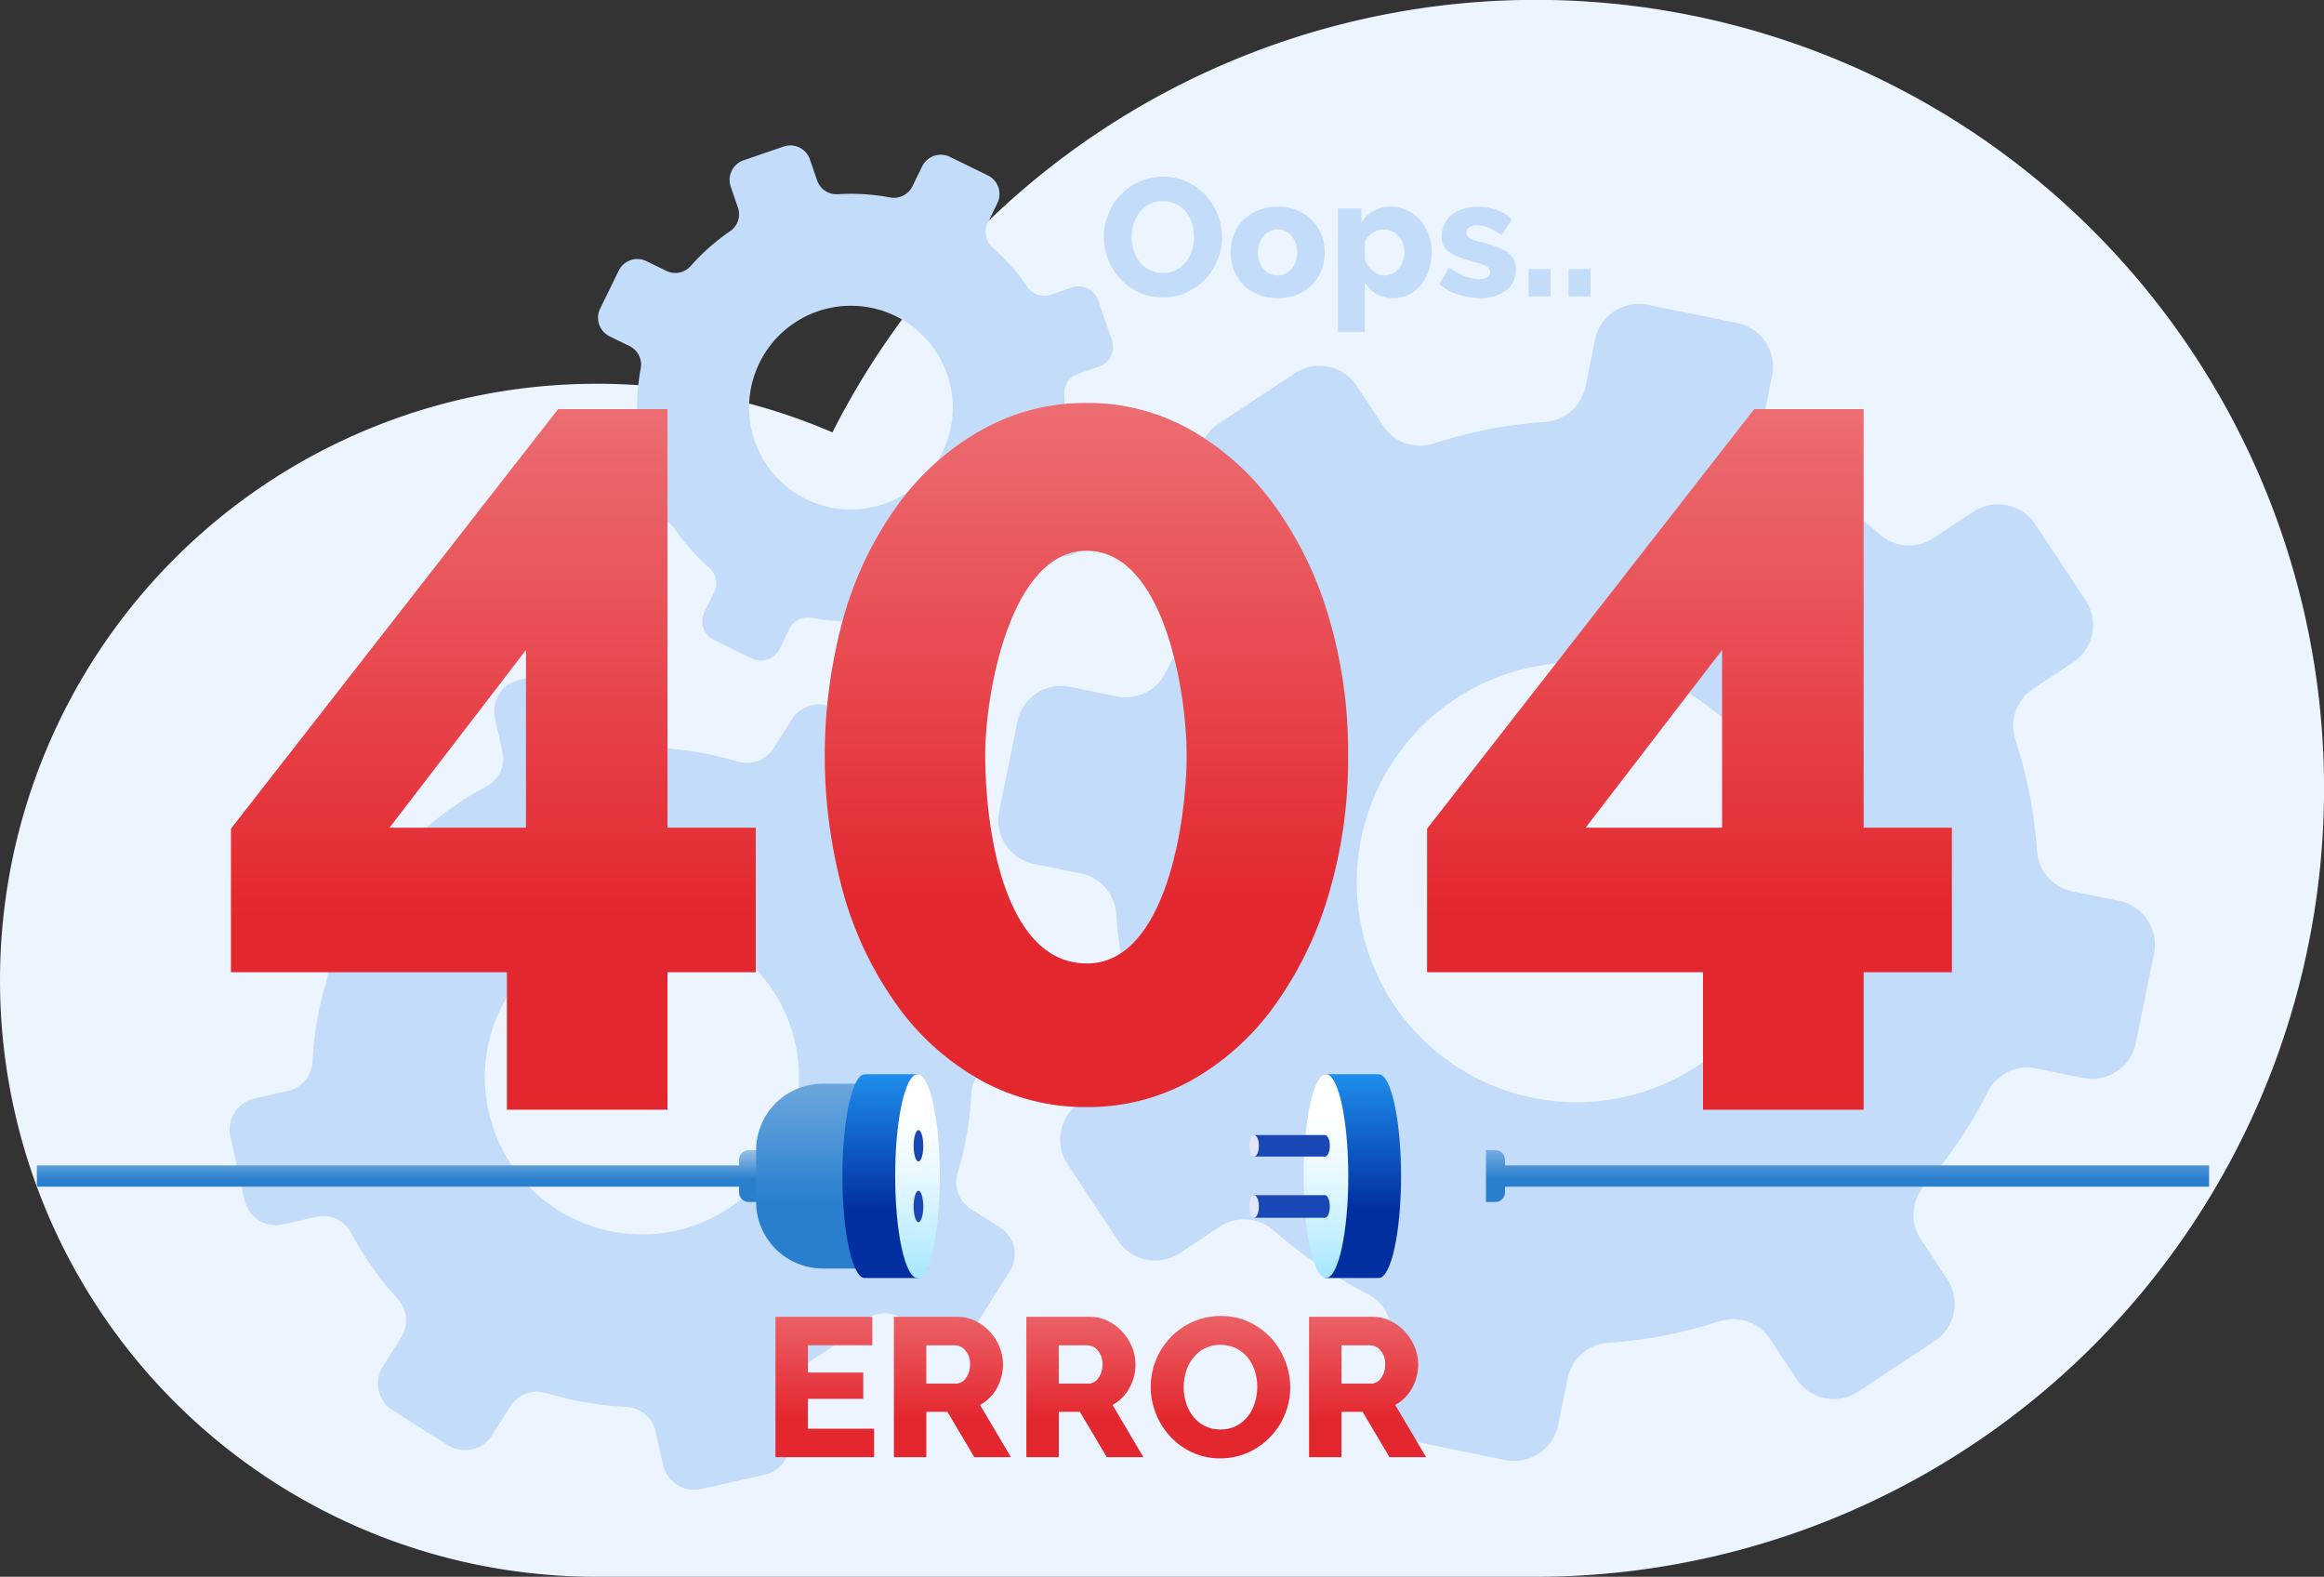 <svg xmlns="http://www.w3.org/2000/svg" xmlns:xlink="http://www.w3.org/1999/xlink" width="363.231" height="246.376" viewBox="0 0 363.231 246.376">
  <rect x="0" y="0" width="363.231" height="246.376" fill="#333333" stroke="none"/>
  <defs>
    <clipPath id="clip-path">
      <path id="Path_279" data-name="Path 279" d="M1339.613,461.465h21.33V433.7Zm18.348,44.071V484.049h-43.13V461.622l51.129-65.558h17.1v65.4h13.8V484.05h-13.8v21.487h-25.094Z" transform="translate(-1314.831 -396.064)"/>
    </clipPath>
    <linearGradient id="linear-gradient" x1="0.5" y1="0.722" x2="0.5" y2="-1.504" gradientUnits="objectBoundingBox">
      <stop offset="0" stop-color="#e3272e"/>
      <stop offset="1" stop-color="#fff"/>
    </linearGradient>
    <clipPath id="clip-path-2">
      <path id="Path_280" data-name="Path 280" d="M1629.323,448.467c0-9.781-3.487-32.013-15.669-32-11.771.011-15.826,21.939-15.826,32,0,10.241,2.516,32.38,15.826,32.484,12.506.1,15.669-22.52,15.669-32.484m25.225,0a73.752,73.752,0,0,1-3.134,22.026,57.257,57.257,0,0,1-8.618,17.4,40.207,40.207,0,0,1-12.927,11.421,33.2,33.2,0,0,1-16.218,4.079,33.643,33.643,0,0,1-16.3-4.079,39.935,39.935,0,0,1-13.006-11.421,55.975,55.975,0,0,1-8.539-17.4,80.906,80.906,0,0,1,0-44.051,55.97,55.97,0,0,1,8.539-17.4,40.932,40.932,0,0,1,13.006-11.511,33.065,33.065,0,0,1,16.3-4.17,32.626,32.626,0,0,1,16.218,4.17,41.251,41.251,0,0,1,12.927,11.511,57.244,57.244,0,0,1,8.618,17.4A73.72,73.72,0,0,1,1654.548,448.467Z" transform="translate(-1572.754 -393.358)"/>
    </clipPath>
    <linearGradient id="linear-gradient-2" x1="0.5" y1="0.722" x2="0.5" y2="-1.504" xlink:href="#linear-gradient"/>
    <clipPath id="clip-path-3">
      <path id="Path_281" data-name="Path 281" d="M1859.149,461.465h21.33V433.7Zm18.352,44.071V484.049h-43.13V461.622l51.129-65.558h17.1v65.4h13.8V484.05h-13.8v21.487H1877.5Z" transform="translate(-1834.371 -396.064)"/>
    </clipPath>
    <clipPath id="clip-path-4">
      <path id="Path_282" data-name="Path 282" d="M1639.806,800.414h4.635a1.9,1.9,0,0,0,1.545-.85,3.49,3.49,0,0,0,.649-2.178,3.062,3.062,0,0,0-.742-2.163,2.173,2.173,0,0,0-1.607-.8h-4.48Zm-5.07,11.495V789.969h9.888a6.364,6.364,0,0,1,2.858.649,7.6,7.6,0,0,1,2.271,1.7,7.947,7.947,0,0,1,1.5,2.379,7.076,7.076,0,0,1,.541,2.688,7.647,7.647,0,0,1-.958,3.739,6.714,6.714,0,0,1-2.626,2.627l4.82,8.158h-5.717l-4.2-7.076H1639.8v7.076h-5.067Zm-19.59-10.939a8.218,8.218,0,0,0,.37,2.457,6.561,6.561,0,0,0,1.1,2.117,5.4,5.4,0,0,0,1.808,1.483,5.33,5.33,0,0,0,2.472.556,5.232,5.232,0,0,0,2.534-.587,5.493,5.493,0,0,0,1.792-1.53,6.669,6.669,0,0,0,1.066-2.132,8.421,8.421,0,0,0,.356-2.425,8.218,8.218,0,0,0-.371-2.457,6.242,6.242,0,0,0-1.113-2.1,5.523,5.523,0,0,0-1.807-1.452,5.358,5.358,0,0,0-2.456-.541,5.255,5.255,0,0,0-2.519.572,5.62,5.62,0,0,0-1.792,1.5,6.327,6.327,0,0,0-1.082,2.117A8.448,8.448,0,0,0,1615.146,800.97Zm5.718,11.125a10.206,10.206,0,0,1-4.45-.958,10.969,10.969,0,0,1-3.43-2.518,11.478,11.478,0,0,1-2.21-3.569,11.252,11.252,0,0,1-.788-4.141,10.951,10.951,0,0,1,.819-4.172,11.06,11.06,0,0,1,5.763-5.979,10.5,10.5,0,0,1,4.388-.911,10.2,10.2,0,0,1,4.449.958,10.843,10.843,0,0,1,3.43,2.534,11.423,11.423,0,0,1,2.194,3.584A11.271,11.271,0,0,1,1631.8,801a10.958,10.958,0,0,1-.819,4.172,11.1,11.1,0,0,1-5.732,5.994A10.34,10.34,0,0,1,1620.864,812.094Zm-25.246-11.68h4.635a1.9,1.9,0,0,0,1.544-.85,3.487,3.487,0,0,0,.649-2.178,3.063,3.063,0,0,0-.742-2.163,2.173,2.173,0,0,0-1.607-.8h-4.48v5.995Zm-5.066,11.495V789.969h9.888a6.363,6.363,0,0,1,2.858.649,7.591,7.591,0,0,1,2.271,1.7,7.947,7.947,0,0,1,1.5,2.379,7.076,7.076,0,0,1,.541,2.688,7.648,7.648,0,0,1-.958,3.739,6.713,6.713,0,0,1-2.627,2.627l4.821,8.158h-5.717l-4.2-7.076h-3.306v7.076h-5.067Zm-15.635-11.495h4.635a1.9,1.9,0,0,0,1.545-.85,3.489,3.489,0,0,0,.649-2.178,3.062,3.062,0,0,0-.742-2.163,2.172,2.172,0,0,0-1.607-.8h-4.481v5.995Zm-5.07,11.495V789.969h9.888a6.364,6.364,0,0,1,2.858.649,7.588,7.588,0,0,1,2.271,1.7,7.947,7.947,0,0,1,1.5,2.379,7.076,7.076,0,0,1,.54,2.688,7.7,7.7,0,0,1-.247,1.962,7.622,7.622,0,0,1-.711,1.777,6.709,6.709,0,0,1-2.626,2.627l4.82,8.158h-5.716l-4.2-7.076h-3.306v7.076h-5.068Zm-3.088-4.449v4.449h-15.419V789.969h15.141v4.45h-10.073v4.264h8.652v4.11h-8.652v4.666Z" transform="translate(-1551.339 -789.846)"/>
    </clipPath>
    <linearGradient id="linear-gradient-4" x1="0.5" y1="0.722" x2="0.5" y2="-1.951" xlink:href="#linear-gradient"/>
    <clipPath id="clip-path-5">
      <path id="Path_283" data-name="Path 283" d="M1340.286,723.53H1230.537v-3.32h109.749v-.9a1.492,1.492,0,0,1,1.488-1.488h1.488v8.1h-1.488a1.492,1.492,0,0,1-1.488-1.488Z" transform="translate(-1230.537 -717.818)"/>
    </clipPath>
    <linearGradient id="linear-gradient-5" x1="0.5" y1="0.561" x2="0.5" y2="-0.501" gradientUnits="objectBoundingBox">
      <stop offset="0" stop-color="#297fce"/>
      <stop offset="1" stop-color="#fdfdfd"/>
    </linearGradient>
    <clipPath id="clip-path-6">
      <path id="Path_284" data-name="Path 284" d="M1553.306,688.979h16.336v28.882h-16.314a10.432,10.432,0,0,1-10.4-10.4v-8.1a10.4,10.4,0,0,1,10.378-10.378" transform="translate(-1542.928 -688.979)"/>
    </clipPath>
    <linearGradient id="linear-gradient-6" x1="0.5" y1="0.647" x2="0.5" y2="-1.394" xlink:href="#linear-gradient-5"/>
    <clipPath id="clip-path-7">
      <path id="Path_285" data-name="Path 285" d="M1587.38,702.576q-.008.311-.018.619c.007-.2.011-.411.018-.619m-3.469-17.717a.8.8,0,0,1,.14.014,1.468,1.468,0,0,1,.268-.024h7.837c.817,0,.221,2.669.217,3.486l-.1,25.2c0,.817.7,3.169-.12,3.169h-7.837a1.479,1.479,0,0,1-.238-.019.8.8,0,0,1-.171.019c-1.927,0-3.49-7.128-3.49-15.921S1581.986,684.859,1583.911,684.859Z" transform="translate(-1580.421 -684.849)"/>
    </clipPath>
    <linearGradient id="linear-gradient-7" x1="0.5" y1="0.665" x2="0.5" y2="-0.122" gradientUnits="objectBoundingBox">
      <stop offset="0" stop-color="#022fa0"/>
      <stop offset="0.678" stop-color="#197bdd"/>
      <stop offset="1" stop-color="#24a1fb"/>
    </linearGradient>
    <clipPath id="clip-path-8">
      <path id="Path_286" data-name="Path 286" d="M1606.821,684.878c1.928,0,3.49,7.128,3.49,15.921s-1.562,15.922-3.49,15.922-3.49-7.128-3.49-15.922,1.565-15.921,3.49-15.921" transform="translate(-1603.331 -684.878)"/>
    </clipPath>
    <linearGradient id="linear-gradient-8" x1="0.5" y1="1.481" x2="0.501" y2="0.165" gradientUnits="objectBoundingBox">
      <stop offset="0" stop-color="#54d0ff"/>
      <stop offset="0.26" stop-color="#90e0ff"/>
      <stop offset="0.501" stop-color="#c0eeff"/>
      <stop offset="0.713" stop-color="#e2f7ff"/>
      <stop offset="0.886" stop-color="#f7fdff"/>
      <stop offset="1" stop-color="#fff"/>
    </linearGradient>
    <clipPath id="clip-path-9">
      <path id="Path_287" data-name="Path 287" d="M1862.925,720.212h110.042v3.32H1862.925v.9a1.492,1.492,0,0,1-1.488,1.488h-1.488v-8.1h1.488a1.492,1.492,0,0,1,1.488,1.488v.9Z" transform="translate(-1859.949 -717.82)"/>
    </clipPath>
    <linearGradient id="linear-gradient-9" x1="0.5" y1="0.56" x2="0.5" y2="-1.028" xlink:href="#linear-gradient-5"/>
    <clipPath id="clip-path-10">
      <path id="Path_288" data-name="Path 288" d="M1802.659,688.979h-16.336v28.882h16.313a10.432,10.432,0,0,0,10.4-10.4v-8.1a10.407,10.407,0,0,0-10.379-10.378" transform="translate(-1786.323 -688.979)"/>
    </clipPath>
    <clipPath id="clip-path-11">
      <path id="Path_289" data-name="Path 289" d="M1789.685,684.849h7.836a1.474,1.474,0,0,1,.269.024.789.789,0,0,1,.14-.014c1.927,0,3.49,7.128,3.49,15.922s-1.563,15.921-3.49,15.921a.8.8,0,0,1-.171-.019,1.522,1.522,0,0,1-.237.019h-7.837c-.817,0-.117-2.352-.12-3.169l-.1-25.2c0-.817-.6-3.486.217-3.486" transform="translate(-1789.255 -684.849)"/>
    </clipPath>
    <linearGradient id="linear-gradient-11" x1="0.5" y1="0.665" x2="0.5" y2="-0.122" xlink:href="#linear-gradient-7"/>
    <clipPath id="clip-path-12">
      <path id="Path_290" data-name="Path 290" d="M1784.241,684.878c-1.927,0-3.49,7.128-3.49,15.921s1.563,15.922,3.49,15.922,3.49-7.128,3.49-15.922-1.561-15.921-3.49-15.921" transform="translate(-1780.751 -684.878)"/>
    </clipPath>
    <linearGradient id="linear-gradient-12" x1="0.5" y1="1.481" x2="0.5" y2="0.165" xlink:href="#linear-gradient-8"/>
  </defs>
  <g id="Group_133" data-name="Group 133" transform="translate(-1214.52 -218.401)">
    <path id="Path_275" data-name="Path 275" d="M1307.726,278.366a92.887,92.887,0,0,1,36.9,7.6,123.2,123.2,0,1,1,109.938,178.815H1307.726a93.205,93.205,0,1,1,0-186.411" transform="translate(0 0)" fill="#ecf5ff" fill-rule="evenodd"/>
    <path id="Path_276" data-name="Path 276" d="M1823.3,443.638l-7.293-1.488a6.932,6.932,0,0,1-5.547-6.3,71.766,71.766,0,0,0-3.389-17.44,6.938,6.938,0,0,1,2.8-7.919l6.2-4.117a6.991,6.991,0,0,0,1.991-9.684l-7.867-11.893a7,7,0,0,0-9.693-1.972l-6.212,4.106a6.937,6.937,0,0,1-8.382-.532,71.549,71.549,0,0,0-14.722-9.943,6.912,6.912,0,0,1-3.61-7.574l1.481-7.294a6.992,6.992,0,0,0-5.452-8.249l-13.973-2.848a6.991,6.991,0,0,0-8.249,5.451l-1.488,7.293a6.938,6.938,0,0,1-6.293,5.555,71.781,71.781,0,0,0-17.434,3.378,6.929,6.929,0,0,1-7.929-2.794l-4.106-6.21a6.978,6.978,0,0,0-9.684-1.971l-11.9,7.859a7,7,0,0,0-1.972,9.692l4.105,6.211a6.923,6.923,0,0,1-.539,8.381,72.473,72.473,0,0,0-9.944,14.722,6.919,6.919,0,0,1-7.567,3.622l-7.292-1.491a6.991,6.991,0,0,0-8.248,5.453l-2.849,13.971a7,7,0,0,0,5.454,8.25l7.289,1.486a6.942,6.942,0,0,1,5.555,6.3,71.373,71.373,0,0,0,3.378,17.427,6.941,6.941,0,0,1-2.785,7.934l-6.218,4.1a6.99,6.99,0,0,0-1.973,9.69l7.854,11.891a7.006,7.006,0,0,0,9.7,1.976l6.2-4.11a6.932,6.932,0,0,1,8.389.541,71.6,71.6,0,0,0,14.716,9.936,6.931,6.931,0,0,1,3.625,7.577l-1.487,7.291a6.982,6.982,0,0,0,5.451,8.249l13.971,2.857a7.014,7.014,0,0,0,8.251-5.461l1.481-7.294a6.944,6.944,0,0,1,6.306-5.553,71.765,71.765,0,0,0,17.424-3.378,6.936,6.936,0,0,1,7.926,2.79l4.1,6.212a7,7,0,0,0,9.7,1.982l11.892-7.87a6.986,6.986,0,0,0,1.975-9.691l-4.109-6.213a6.94,6.94,0,0,1,.532-8.384,70.763,70.763,0,0,0,9.945-14.718,6.915,6.915,0,0,1,7.567-3.615l7.3,1.484a6.986,6.986,0,0,0,8.247-5.452l2.847-13.973a6.974,6.974,0,0,0-5.452-8.24m-109.521-26.747a34.352,34.352,0,1,1,.864,48.573A34.353,34.353,0,0,1,1713.779,416.891Z" transform="translate(-277.562 -84.467)" fill="#c3dcfa" fill-rule="evenodd"/>
    <path id="Path_277" data-name="Path 277" d="M1434.637,594.975l-4.5-2.843a4.954,4.954,0,0,1-2.109-5.615A51.286,51.286,0,0,0,1430.188,574a4.958,4.958,0,0,1,3.876-4.582l5.188-1.178a5,5,0,0,0,3.786-5.966l-2.242-9.942a5,5,0,0,0-5.977-3.775l-5.192,1.168a4.957,4.957,0,0,1-5.467-2.481,51.122,51.122,0,0,0-7.316-10.376,4.939,4.939,0,0,1-.492-5.976l2.839-4.5a5,5,0,0,0-1.552-6.895l-8.615-5.445a5,5,0,0,0-6.893,1.551l-2.843,4.5a4.96,4.96,0,0,1-5.614,2.117,51.292,51.292,0,0,0-12.505-2.163,4.951,4.951,0,0,1-4.59-3.877l-1.17-5.191a4.986,4.986,0,0,0-5.97-3.772l-9.943,2.235a5,5,0,0,0-3.775,5.976l1.169,5.191a4.947,4.947,0,0,1-2.485,5.463,51.823,51.823,0,0,0-10.377,7.316,4.945,4.945,0,0,1-5.974.5l-4.494-2.845a5,5,0,0,0-6.894,1.552l-5.446,8.613a5,5,0,0,0,1.552,6.9l4.494,2.841a4.96,4.96,0,0,1,2.114,5.618,51.01,51.01,0,0,0-2.161,12.5,4.961,4.961,0,0,1-3.872,4.6l-5.2,1.164a5,5,0,0,0-3.775,5.975l2.234,9.937a5.006,5.006,0,0,0,5.98,3.779l5.186-1.174a4.955,4.955,0,0,1,5.469,2.489,51.189,51.189,0,0,0,7.314,10.37,4.953,4.953,0,0,1,.5,5.982l-2.841,4.5a4.99,4.99,0,0,0,1.551,6.893l8.612,5.451a5.012,5.012,0,0,0,6.9-1.557l2.839-4.5a4.963,4.963,0,0,1,5.622-2.112,51.271,51.271,0,0,0,12.5,2.16,4.958,4.958,0,0,1,4.589,3.874l1.167,5.19a5,5,0,0,0,5.978,3.783l9.941-2.244a4.992,4.992,0,0,0,3.777-5.974l-1.17-5.193A4.959,4.959,0,0,1,1403,617a50.553,50.553,0,0,0,10.376-7.313,4.943,4.943,0,0,1,5.973-.5l4.5,2.843a4.992,4.992,0,0,0,6.893-1.552l5.445-8.615a4.987,4.987,0,0,0-1.557-6.888m-66.4-45.64a24.551,24.551,0,1,1-11.738,32.676A24.551,24.551,0,0,1,1368.236,549.335Z" transform="translate(-63.846 -184.808)" fill="#c3dcfa" fill-rule="evenodd"/>
    <path id="Path_278" data-name="Path 278" d="M1548.932,333.664l-3.1-1.514a3.211,3.211,0,0,1-1.757-3.469,33.231,33.231,0,0,0,.5-8.215,3.215,3.215,0,0,1,2.174-3.227l3.26-1.126a3.239,3.239,0,0,0,2.018-4.112l-2.148-6.248a3.242,3.242,0,0,0-4.118-2.01l-3.263,1.12a3.213,3.213,0,0,1-3.7-1.212,33.153,33.153,0,0,0-5.448-6.169,3.2,3.2,0,0,1-.74-3.816l1.511-3.1a3.239,3.239,0,0,0-1.488-4.332l-5.936-2.9a3.239,3.239,0,0,0-4.332,1.487l-1.514,3.1a3.215,3.215,0,0,1-3.468,1.761,33.23,33.23,0,0,0-8.211-.509,3.21,3.21,0,0,1-3.232-2.174l-1.121-3.262a3.232,3.232,0,0,0-4.114-2.008l-6.25,2.143a3.241,3.241,0,0,0-2.01,4.118l1.12,3.262a3.208,3.208,0,0,1-1.215,3.7,33.6,33.6,0,0,0-6.169,5.448,3.2,3.2,0,0,1-3.814.746l-3.1-1.515a3.238,3.238,0,0,0-4.332,1.488l-2.9,5.936a3.241,3.241,0,0,0,1.488,4.333l3.1,1.513a3.215,3.215,0,0,1,1.76,3.471,33.079,33.079,0,0,0-.508,8.209,3.216,3.216,0,0,1-2.17,3.235l-3.265,1.117a3.239,3.239,0,0,0-2.01,4.117l2.142,6.245a3.245,3.245,0,0,0,4.121,2.012l3.259-1.123a3.212,3.212,0,0,1,3.7,1.217,33.173,33.173,0,0,0,5.446,6.165,3.209,3.209,0,0,1,.746,3.819l-1.513,3.1a3.235,3.235,0,0,0,1.487,4.332l5.935,2.9a3.249,3.249,0,0,0,4.335-1.491l1.511-3.1a3.218,3.218,0,0,1,3.473-1.759,33.247,33.247,0,0,0,8.207.508,3.214,3.214,0,0,1,3.231,2.172l1.119,3.262a3.245,3.245,0,0,0,4.12,2.015L1528,361.17a3.236,3.236,0,0,0,2.011-4.117l-1.121-3.263a3.215,3.215,0,0,1,1.212-3.7,32.782,32.782,0,0,0,6.169-5.446,3.2,3.2,0,0,1,3.814-.743l3.1,1.513a3.237,3.237,0,0,0,4.332-1.488l2.9-5.936a3.234,3.234,0,0,0-1.489-4.328m-46.016-24.712a15.915,15.915,0,1,1-5.252,21.886A15.915,15.915,0,0,1,1502.916,308.952Z" transform="translate(-163.715 -40.425)" fill="#c3dcfa" fill-rule="evenodd"/>
    <g id="Group_79" data-name="Group 79" transform="translate(1250.616 282.331)">
      <g id="Group_78" data-name="Group 78" transform="translate(0)" clip-path="url(#clip-path)">
        <rect id="Rectangle_24" data-name="Rectangle 24" width="82.026" height="109.473" transform="translate(0)" fill="url(#linear-gradient)"/>
      </g>
    </g>
    <g id="Group_81" data-name="Group 81" transform="translate(1343.427 281.357)">
      <g id="Group_80" data-name="Group 80" clip-path="url(#clip-path-2)">
        <rect id="Rectangle_25" data-name="Rectangle 25" width="81.794" height="110.038" transform="translate(0.002 0)" fill="url(#linear-gradient-2)"/>
      </g>
    </g>
    <g id="Group_83" data-name="Group 83" transform="translate(1437.567 282.331)">
      <g id="Group_82" data-name="Group 82" clip-path="url(#clip-path-3)">
        <rect id="Rectangle_26" data-name="Rectangle 26" width="82.026" height="109.473" transform="translate(0)" fill="url(#linear-gradient)"/>
      </g>
    </g>
    <g id="Group_85" data-name="Group 85" transform="translate(1335.721 424.03)">
      <g id="Group_84" data-name="Group 84" clip-path="url(#clip-path-4)">
        <rect id="Rectangle_27" data-name="Rectangle 27" width="101.693" height="22.248" transform="translate(-0.003)" fill="url(#linear-gradient-4)"/>
      </g>
    </g>
    <g id="Group_87" data-name="Group 87" transform="translate(1220.284 398.111)">
      <g id="Group_86" data-name="Group 86" clip-path="url(#clip-path-5)">
        <rect id="Rectangle_28" data-name="Rectangle 28" width="112.725" height="8.103" transform="translate(0.001 0)" fill="url(#linear-gradient-5)"/>
      </g>
    </g>
    <g id="Group_89" data-name="Group 89" transform="translate(1332.694 387.734)">
      <g id="Group_88" data-name="Group 88" clip-path="url(#clip-path-6)">
        <rect id="Rectangle_29" data-name="Rectangle 29" width="26.715" height="28.882" transform="translate(-0.003)" fill="url(#linear-gradient-6)"/>
      </g>
    </g>
    <g id="Group_91" data-name="Group 91" transform="translate(1346.186 386.248)">
      <g id="Group_90" data-name="Group 90" clip-path="url(#clip-path-7)">
        <rect id="Rectangle_30" data-name="Rectangle 30" width="12.553" height="31.854" transform="translate(0)" fill="url(#linear-gradient-7)"/>
      </g>
    </g>
    <g id="Group_93" data-name="Group 93" transform="translate(1354.43 386.258)">
      <g id="Group_92" data-name="Group 92" transform="translate(0)" clip-path="url(#clip-path-8)">
        <rect id="Rectangle_31" data-name="Rectangle 31" width="6.98" height="31.843" transform="translate(0)" fill="url(#linear-gradient-8)"/>
      </g>
    </g>
    <g id="Group_95" data-name="Group 95" transform="translate(1446.771 398.112)">
      <g id="Group_94" data-name="Group 94" clip-path="url(#clip-path-9)">
        <rect id="Rectangle_32" data-name="Rectangle 32" width="113.018" height="8.103" transform="translate(0 0)" fill="url(#linear-gradient-9)"/>
      </g>
    </g>
    <g id="Group_97" data-name="Group 97" transform="translate(1420.277 387.734)">
      <g id="Group_96" data-name="Group 96" transform="translate(0)" clip-path="url(#clip-path-10)">
        <rect id="Rectangle_33" data-name="Rectangle 33" width="26.714" height="28.882" transform="translate(-0.001)" fill="url(#linear-gradient-6)"/>
      </g>
    </g>
    <g id="Group_99" data-name="Group 99" transform="translate(1421.333 386.248)">
      <g id="Group_98" data-name="Group 98" transform="translate(0)" clip-path="url(#clip-path-11)">
        <rect id="Rectangle_34" data-name="Rectangle 34" width="12.553" height="31.854" transform="translate(-0.387)" fill="url(#linear-gradient-11)"/>
      </g>
    </g>
    <g id="Group_101" data-name="Group 101" transform="translate(1418.272 386.258)">
      <g id="Group_100" data-name="Group 100" clip-path="url(#clip-path-12)">
        <rect id="Rectangle_35" data-name="Rectangle 35" width="6.98" height="31.843" transform="translate(0.003)" fill="url(#linear-gradient-12)"/>
      </g>
    </g>
    <path id="Path_291" data-name="Path 291" d="M1612.1,735.479c.417,0,.755,1.1.755,2.452s-.338,2.452-.755,2.452-.755-1.1-.755-2.452.338-2.452.755-2.452" transform="translate(-254.029 -331.013)" fill="#1a47b6" fill-rule="evenodd"/>
    <path id="Path_292" data-name="Path 292" d="M1612.1,709.144c.417,0,.755,1.1.755,2.452s-.338,2.452-.755,2.452-.755-1.1-.755-2.452.338-2.452.755-2.452" transform="translate(-254.029 -314.154)" fill="#1a47b6" fill-rule="evenodd"/>
    <path id="Path_293" data-name="Path 293" d="M1788.686,737.389c.417,0,.755.79.755,1.764s-.338,1.764-.755,1.764-.755-.79-.755-1.764.338-1.764.755-1.764" transform="translate(-367.075 -332.235)" fill="#1a47b6" fill-rule="evenodd"/>
    <path id="Path_294" data-name="Path 294" d="M1788.686,711.288c.417,0,.755.752.755,1.68s-.338,1.68-.755,1.68-.755-.752-.755-1.68.338-1.68.755-1.68" transform="translate(-367.075 -315.527)" fill="#1a47b6" fill-rule="evenodd"/>
    <rect id="Rectangle_36" data-name="Rectangle 36" width="11.078" height="3.529" transform="translate(1410.525 405.154)" fill="#1a47b6"/>
    <rect id="Rectangle_37" data-name="Rectangle 37" width="11.078" height="3.36" transform="translate(1410.525 395.761)" fill="#1a47b6"/>
    <path id="Path_295" data-name="Path 295" d="M1757.877,737.389c.417,0,.755.79.755,1.764s-.338,1.764-.755,1.764-.755-.79-.755-1.764.337-1.764.755-1.764" transform="translate(-347.352 -332.235)" fill="#e2e7fd" fill-rule="evenodd"/>
    <path id="Path_296" data-name="Path 296" d="M1757.877,711.288c.417,0,.755.752.755,1.68s-.338,1.68-.755,1.68-.755-.752-.755-1.68.337-1.68.755-1.68" transform="translate(-347.352 -315.527)" fill="#e2e7fd" fill-rule="evenodd"/>
    <path id="Path_297" data-name="Path 297" d="M1766.607,313.84v-4.268h3.43v4.268Zm-6.258,0v-4.268h3.43v4.268Zm-7.618.262a10.941,10.941,0,0,1-3.456-.563,7.9,7.9,0,0,1-2.88-1.636l1.492-2.566a12.44,12.44,0,0,0,2.448,1.335,6.221,6.221,0,0,0,2.291.471,2.305,2.305,0,0,0,1.256-.288.936.936,0,0,0,.445-.838.987.987,0,0,0-.563-.877,8.641,8.641,0,0,0-1.977-.694q-1.388-.392-2.344-.759a6.618,6.618,0,0,1-1.558-.811,2.635,2.635,0,0,1-.864-1.021,3.271,3.271,0,0,1-.262-1.362,4.281,4.281,0,0,1,1.571-3.378,5.468,5.468,0,0,1,1.741-.943,6.8,6.8,0,0,1,2.186-.34,9.7,9.7,0,0,1,2.893.419,7.235,7.235,0,0,1,2.605,1.519l-1.624,2.514a11.076,11.076,0,0,0-2.095-1.178,4.777,4.777,0,0,0-1.78-.366,2.25,2.25,0,0,0-1.152.275,1.018,1.018,0,0,0,.039,1.741,8.473,8.473,0,0,0,1.9.628,24.212,24.212,0,0,1,2.474.786,6.622,6.622,0,0,1,1.636.877,2.979,2.979,0,0,1,.917,1.113,3.56,3.56,0,0,1,.288,1.493,3.927,3.927,0,0,1-1.519,3.246A6.434,6.434,0,0,1,1752.732,314.1Zm-14.9-3.535a2.594,2.594,0,0,0,1.244-.3,3.322,3.322,0,0,0,.982-.8,3.505,3.505,0,0,0,.642-1.165,4.4,4.4,0,0,0,.223-1.4,3.842,3.842,0,0,0-.249-1.4,3.5,3.5,0,0,0-.681-1.113,2.986,2.986,0,0,0-1.048-.733,3.341,3.341,0,0,0-1.322-.262,3.041,3.041,0,0,0-1.663.511,3.32,3.32,0,0,0-1.218,1.375v2.828a4.34,4.34,0,0,0,1.27,1.755A2.808,2.808,0,0,0,1737.831,310.567Zm1.414,3.535a5.425,5.425,0,0,1-2.723-.655,4.5,4.5,0,0,1-1.78-1.833v7.8h-4.189V300.094h3.639v2.226a5.523,5.523,0,0,1,1.9-1.833,5.353,5.353,0,0,1,2.71-.655,5.9,5.9,0,0,1,2.553.55,6.235,6.235,0,0,1,2.016,1.506,7.059,7.059,0,0,1,1.335,2.251,7.9,7.9,0,0,1,.485,2.789,8.8,8.8,0,0,1-.445,2.854,7.145,7.145,0,0,1-1.231,2.265,5.734,5.734,0,0,1-1.885,1.506A5.248,5.248,0,0,1,1739.245,314.1Zm-21.18-7.122a3.8,3.8,0,0,0,.864,2.605,2.8,2.8,0,0,0,2.2.982,2.764,2.764,0,0,0,1.2-.262,2.88,2.88,0,0,0,.956-.733,3.515,3.515,0,0,0,.641-1.139,4.335,4.335,0,0,0,.236-1.453,3.8,3.8,0,0,0-.864-2.605,2.772,2.772,0,0,0-2.173-.982,2.844,2.844,0,0,0-2.187,1,3.517,3.517,0,0,0-.641,1.139A4.348,4.348,0,0,0,1718.065,306.98Zm3.062,7.122a8.026,8.026,0,0,1-3.129-.576,6.808,6.808,0,0,1-2.317-1.558,6.592,6.592,0,0,1-1.427-2.278,7.828,7.828,0,0,1,0-5.42,6.579,6.579,0,0,1,1.427-2.278A6.977,6.977,0,0,1,1718,300.42a7.871,7.871,0,0,1,3.129-.589,7.772,7.772,0,0,1,3.115.589,7,7,0,0,1,2.3,1.571,6.745,6.745,0,0,1,1.44,2.278,7.5,7.5,0,0,1,.5,2.71,7.678,7.678,0,0,1-.484,2.71,6.578,6.578,0,0,1-1.427,2.278,6.812,6.812,0,0,1-2.317,1.558A8.024,8.024,0,0,1,1721.127,314.1Zm-22.806-9.531a6.954,6.954,0,0,0,.314,2.081,5.567,5.567,0,0,0,.929,1.794,4.579,4.579,0,0,0,1.531,1.257,4.511,4.511,0,0,0,2.094.471,4.431,4.431,0,0,0,2.147-.5,4.657,4.657,0,0,0,1.519-1.3,5.671,5.671,0,0,0,.9-1.807,7.131,7.131,0,0,0,.3-2.055,6.955,6.955,0,0,0-.314-2.082,5.273,5.273,0,0,0-.943-1.78,4.668,4.668,0,0,0-1.531-1.23,4.54,4.54,0,0,0-2.082-.458,4.45,4.45,0,0,0-2.134.484,4.767,4.767,0,0,0-1.519,1.27,5.375,5.375,0,0,0-.917,1.793A7.159,7.159,0,0,0,1698.321,304.571Zm4.843,9.426a8.649,8.649,0,0,1-3.77-.811,9.282,9.282,0,0,1-2.906-2.134,9.725,9.725,0,0,1-1.872-3.024,9.528,9.528,0,0,1-.667-3.508,9.273,9.273,0,0,1,.694-3.535,9.372,9.372,0,0,1,4.883-5.067,8.89,8.89,0,0,1,3.718-.772,8.645,8.645,0,0,1,3.771.811,9.2,9.2,0,0,1,2.907,2.147,9.7,9.7,0,0,1,1.858,3.037,9.544,9.544,0,0,1,.655,3.456,9.285,9.285,0,0,1-.694,3.535,9.407,9.407,0,0,1-4.857,5.08A8.765,8.765,0,0,1,1703.164,314Z" transform="translate(-306.911 -49.128)" fill="#c3dcfa"/>
  </g>
</svg>
